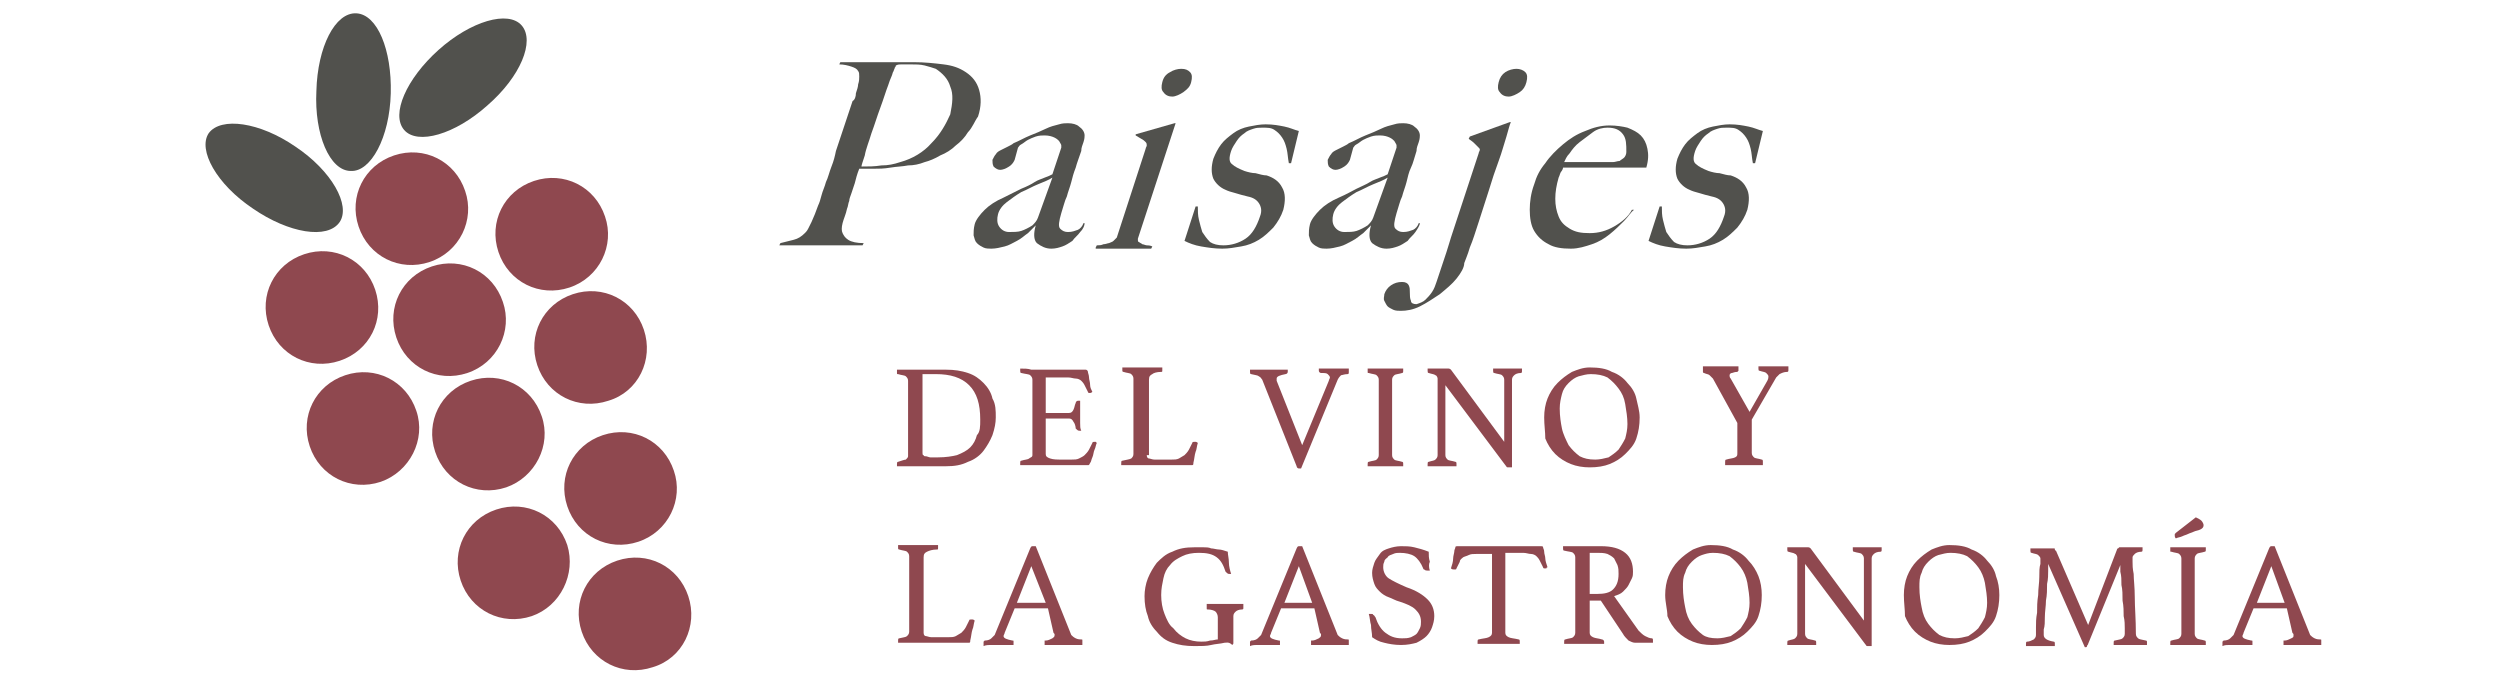 <?xml version="1.0" encoding="utf-8"?>
<!-- Generator: Adobe Illustrator 15.0.0, SVG Export Plug-In . SVG Version: 6.00 Build 0)  -->
<!DOCTYPE svg PUBLIC "-//W3C//DTD SVG 1.1//EN" "http://www.w3.org/Graphics/SVG/1.1/DTD/svg11.dtd">
<svg version="1.1" id="Capa_1" xmlns="http://www.w3.org/2000/svg" xmlns:xlink="http://www.w3.org/1999/xlink" x="0px" y="0px"
	 width="225.2px" height="62.2px" viewBox="0 0 225.2 62.2" style="enable-background:new 0 0 225.2 62.2;" xml:space="preserve">
<style type="text/css">
<![CDATA[
	.st0{fill:#51514D;}
	.st1{fill:#8F484F;}
]]>
</style>
<g>
	<g>
		<path class="st1" d="M30.6,32.5c-2.7,0.9-5.5-0.5-6.4-3.2c-0.9-2.7,0.5-5.5,3.2-6.4c2.7-0.9,5.5,0.5,6.4,3.2
			C34.7,28.8,33.3,31.6,30.6,32.5L30.6,32.5z"/>
		<path class="st1" d="M34.3,43.4c-2.7,0.9-5.5-0.5-6.4-3.2c-0.9-2.7,0.5-5.5,3.2-6.4c2.7-0.9,5.5,0.5,6.4,3.2
			C38.4,39.6,36.9,42.5,34.3,43.4L34.3,43.4z"/>
		<path class="st1" d="M42.1,33.6c-2.7,0.9-5.5-0.5-6.4-3.2c-0.9-2.7,0.5-5.5,3.2-6.4c2.7-0.9,5.5,0.5,6.4,3.2
			C46.2,29.8,44.8,32.7,42.1,33.6L42.1,33.6z"/>
		<path class="st1" d="M45.6,43.9c-2.7,0.9-5.5-0.5-6.4-3.2c-0.9-2.7,0.5-5.5,3.2-6.4c2.7-0.9,5.5,0.5,6.4,3.2
			C49.7,40.1,48.2,43,45.6,43.9L45.6,43.9z"/>
		<path class="st1" d="M51.3,25.9c-2.7,0.9-5.5-0.5-6.4-3.2c-0.9-2.7,0.5-5.5,3.2-6.4c2.7-0.9,5.5,0.5,6.4,3.2
			C55.4,22.1,54,25,51.3,25.9L51.3,25.9z"/>
		<path class="st1" d="M54.8,36.1c-2.7,0.9-5.5-0.5-6.4-3.2c-0.9-2.7,0.5-5.5,3.2-6.4c2.7-0.9,5.5,0.5,6.4,3.2
			C58.9,32.4,57.5,35.3,54.8,36.1L54.8,36.1z"/>
		<path class="st1" d="M38.7,23.6c-2.7,0.9-5.5-0.5-6.4-3.2c-0.9-2.7,0.5-5.5,3.2-6.4c2.7-0.9,5.5,0.5,6.4,3.2
			C42.8,19.8,41.4,22.7,38.7,23.6L38.7,23.6z"/>
		<path class="st1" d="M47.9,55.5c-2.7,0.9-5.5-0.5-6.4-3.2c-0.9-2.7,0.5-5.5,3.2-6.4c2.7-0.9,5.5,0.5,6.4,3.2
			C51.9,51.7,50.5,54.6,47.9,55.5L47.9,55.5z"/>
		<path class="st1" d="M57.5,48.8c-2.7,0.9-5.5-0.5-6.4-3.2c-0.9-2.7,0.5-5.5,3.2-6.4c2.7-0.9,5.5,0.5,6.4,3.2
			C61.6,45,60.2,47.9,57.5,48.8L57.5,48.8z"/>
		<path class="st1" d="M58.8,60.1c-2.7,0.9-5.5-0.5-6.4-3.2c-0.9-2.7,0.5-5.5,3.2-6.4c2.7-0.9,5.5,0.5,6.4,3.2
			C62.9,56.4,61.5,59.3,58.8,60.1L58.8,60.1z"/>
		<path class="st0" d="M18.8,12c-1,1.5,0.7,4.6,4,6.8c3.2,2.2,6.7,2.8,7.8,1.2c1-1.5-0.7-4.6-4-6.8C23.4,11,19.9,10.5,18.8,12
			L18.8,12z"/>
		<path class="st0" d="M32.1,1.2c-1.9-0.1-3.5,3-3.6,7c-0.2,3.9,1.2,7.2,3.1,7.2c1.8,0.1,3.5-3,3.6-7C35.3,4.5,34,1.3,32.1,1.2
			L32.1,1.2z"/>
		<path class="st0" d="M47,2.3c-1.2-1.4-4.6-0.4-7.5,2.2s-4.3,5.8-3.1,7.2c1.2,1.4,4.6,0.4,7.5-2.2C46.9,6.9,48.2,3.7,47,2.3L47,2.3
			z"/>
	</g>
	<g>
		<path class="st0" d="M87.2,11.9c-0.3,0.5-0.7,0.9-1.1,1.2c-0.4,0.4-0.9,0.7-1.4,0.9c-0.5,0.3-1,0.5-1.4,0.6
			c-0.5,0.2-1,0.3-1.5,0.3c-0.5,0.1-1,0.1-1.6,0.2s-1,0.1-1.5,0.1c-0.5,0-0.9,0-1.3,0c-0.2,0.5-0.3,0.9-0.4,1.3
			c-0.1,0.3-0.2,0.6-0.3,0.9c-0.1,0.3-0.2,0.5-0.2,0.7c-0.1,0.2-0.1,0.5-0.2,0.7c-0.1,0.5-0.3,0.9-0.4,1.3c-0.1,0.4-0.1,0.7,0,0.9
			c0.1,0.2,0.2,0.4,0.5,0.6c0.3,0.2,0.8,0.3,1.4,0.3l-0.1,0.2h-7.5l0.1-0.2c0.4-0.1,0.8-0.2,1.2-0.3c0.4-0.1,0.7-0.3,1-0.6
			c0.1-0.1,0.2-0.2,0.3-0.4c0.1-0.2,0.2-0.4,0.3-0.6c0.1-0.2,0.2-0.5,0.3-0.7c0.1-0.3,0.2-0.5,0.3-0.8c0.1-0.2,0.2-0.5,0.3-0.9
			c0.1-0.4,0.3-0.8,0.4-1.2c0.2-0.4,0.3-0.9,0.5-1.4c0.2-0.5,0.3-0.9,0.4-1.4l1.5-4.5C77,9,77.1,8.7,77.1,8.4
			c0.1-0.3,0.2-0.6,0.2-0.8c0.1-0.3,0.1-0.5,0.1-0.7c0-0.2,0-0.4-0.1-0.5C77.2,6.2,77,6.1,76.7,6c-0.3-0.1-0.7-0.2-1.1-0.2l0.1-0.2
			c0.1,0,0.3,0,0.6,0c0.3,0,0.6,0,1,0c0.4,0,0.8,0,1.3,0s0.9,0,1.4,0c0.5,0,0.9,0,1.3,0c0.4,0,0.8,0,1,0c1,0,1.9,0.1,2.7,0.2
			c0.8,0.1,1.4,0.3,2,0.7c0.6,0.4,1,0.9,1.2,1.6c0.2,0.7,0.2,1.5-0.1,2.4C87.8,10.9,87.6,11.5,87.2,11.9z M85.6,7.8
			c-0.2-0.7-0.7-1.2-1.3-1.6C84,6.1,83.7,6,83.3,5.9c-0.4-0.1-0.8-0.1-1.3-0.1c-0.3,0-0.6,0-0.8,0c-0.2,0-0.3,0-0.5,0.1
			c0,0.1-0.1,0.2-0.1,0.2c0,0.1-0.1,0.2-0.1,0.3c-0.1,0.1-0.1,0.3-0.2,0.5c-0.1,0.2-0.2,0.5-0.3,0.8c-0.2,0.5-0.4,1.2-0.7,2
			c-0.3,0.8-0.5,1.5-0.8,2.3c-0.2,0.7-0.5,1.4-0.6,2c-0.2,0.6-0.3,0.9-0.3,1c0.6,0,1.2,0,1.8-0.1c0.6,0,1.1-0.1,1.7-0.3
			c1.1-0.3,2.1-0.9,2.8-1.7c0.8-0.8,1.3-1.7,1.7-2.6C85.8,9.3,85.9,8.5,85.6,7.8z"/>
		<path class="st0" d="M97.3,20.9c-0.2,0.3-0.5,0.5-0.7,0.8c-0.3,0.2-0.6,0.4-0.9,0.5c-0.3,0.1-0.6,0.2-1,0.2
			c-0.5,0-0.9-0.2-1.3-0.5c-0.3-0.3-0.3-0.9-0.1-1.6l0,0c-0.2,0.2-0.4,0.4-0.7,0.7c-0.3,0.2-0.6,0.5-1,0.7c-0.4,0.2-0.7,0.4-1.1,0.5
			c-0.4,0.1-0.8,0.2-1.2,0.2c-0.2,0-0.5,0-0.7-0.1c-0.2-0.1-0.4-0.2-0.6-0.4c-0.2-0.2-0.2-0.4-0.3-0.7c0-0.3,0-0.6,0.1-1
			c0.1-0.4,0.5-0.9,0.9-1.3s1-0.8,1.7-1.1c0.6-0.3,1.2-0.6,1.6-0.8c0.5-0.2,0.9-0.4,1.2-0.6s0.7-0.3,0.9-0.4
			c0.3-0.1,0.5-0.2,0.7-0.3l0.8-2.4c0,0,0-0.1,0-0.2c0-0.1-0.1-0.2-0.2-0.4c-0.1-0.1-0.2-0.2-0.4-0.3s-0.5-0.2-0.9-0.2
			c-0.2,0-0.5,0-0.8,0.1c-0.3,0.1-0.5,0.2-0.7,0.3c-0.2,0.1-0.4,0.3-0.6,0.4c-0.2,0.1-0.2,0.2-0.3,0.3l-0.3,1.1
			c-0.1,0.2-0.2,0.4-0.5,0.6c-0.3,0.2-0.6,0.3-0.8,0.3c-0.2,0-0.4-0.1-0.6-0.3c-0.1-0.2-0.1-0.4-0.1-0.6c0.1-0.2,0.2-0.4,0.3-0.5
			c0.1-0.2,0.3-0.3,0.5-0.4c0.2-0.1,0.4-0.2,0.6-0.3s0.4-0.2,0.5-0.3c0.5-0.2,1-0.5,1.5-0.7c0.5-0.2,1-0.4,1.4-0.6
			c0.4-0.2,0.8-0.3,1.2-0.4c0.3-0.1,0.6-0.1,0.8-0.1c0.4,0,0.8,0.1,1,0.3c0.3,0.2,0.5,0.5,0.5,0.8c0,0.1,0,0.3-0.1,0.6
			s-0.2,0.5-0.2,0.8c-0.2,0.6-0.4,1.1-0.5,1.5c-0.2,0.5-0.3,0.9-0.4,1.3c-0.1,0.4-0.3,0.9-0.4,1.3c-0.2,0.4-0.3,0.9-0.5,1.5
			c-0.2,0.7-0.3,1.2-0.1,1.4c0.2,0.2,0.4,0.3,0.7,0.3c0.4,0,0.6-0.1,0.9-0.2c0.2-0.1,0.4-0.3,0.5-0.6h0.1
			C97.7,20.3,97.6,20.6,97.3,20.9z M94.8,16c-0.3,0.2-0.8,0.4-1.3,0.6c-0.5,0.2-1,0.5-1.5,0.7c-0.5,0.3-0.9,0.6-1.3,0.9
			c-0.4,0.3-0.7,0.7-0.8,1.1s-0.1,0.8,0.1,1.1c0.2,0.3,0.5,0.5,0.9,0.5c0.4,0,0.8,0,1.1-0.1c0.3-0.1,0.7-0.3,1-0.5
			c0.2-0.2,0.4-0.4,0.5-0.7L94.8,16z"/>
		<path class="st0" d="M98.7,22.3l0.1-0.2c0.2,0,0.4,0,0.6-0.1c0.2,0,0.4-0.1,0.5-0.1c0.2-0.1,0.3-0.1,0.4-0.2
			c0.1-0.1,0.2-0.2,0.3-0.3l2.6-8c0-0.1,0.1-0.2,0.1-0.3c0-0.1,0-0.2-0.1-0.3c-0.1-0.1-0.2-0.2-0.4-0.3s-0.3-0.2-0.5-0.3l0-0.1
			l3.5-1h0.1l-3.4,10.4c0,0.2,0,0.3,0.1,0.3c0.1,0.1,0.2,0.1,0.3,0.2c0.1,0,0.3,0.1,0.4,0.1s0.3,0,0.5,0.1l-0.1,0.2H98.7z
			 M106.6,8.3c-0.3,0.2-0.7,0.4-1,0.4c-0.3,0-0.6-0.1-0.8-0.4c-0.2-0.2-0.2-0.5-0.1-0.9c0.1-0.4,0.3-0.7,0.7-0.9
			c0.3-0.2,0.7-0.3,1-0.3c0.4,0,0.6,0.1,0.8,0.3c0.2,0.2,0.2,0.5,0.1,0.9S107,8,106.6,8.3z"/>
		<path class="st0" d="M114.7,20.5c-0.4,0.4-0.8,0.8-1.3,1.1c-0.5,0.3-1,0.5-1.6,0.6c-0.6,0.1-1.1,0.2-1.7,0.2
			c-0.7,0-1.3-0.1-1.9-0.2c-0.6-0.1-1.1-0.3-1.5-0.5l1-3.1h0.2c0,0.4,0,0.8,0.1,1.2c0.1,0.4,0.2,0.8,0.3,1.1
			c0.2,0.3,0.4,0.6,0.7,0.9c0.3,0.2,0.7,0.3,1.2,0.3c0.7,0,1.4-0.2,2-0.6c0.6-0.4,1-1.1,1.3-2c0.2-0.5,0.1-0.9-0.1-1.2
			c-0.2-0.3-0.5-0.5-1-0.6c-0.4-0.1-0.8-0.2-1.1-0.3c-0.4-0.1-0.7-0.2-0.9-0.3c-0.5-0.2-0.9-0.6-1.1-1c-0.2-0.5-0.2-1.1,0-1.8
			c0.2-0.5,0.4-0.9,0.7-1.3c0.3-0.4,0.7-0.7,1.1-1s0.9-0.5,1.4-0.6c0.5-0.1,1-0.2,1.5-0.2c0.7,0,1.2,0.1,1.7,0.2
			c0.5,0.1,0.9,0.3,1.3,0.4l-0.7,2.9l-0.2,0c-0.1-0.5-0.1-0.9-0.2-1.3c-0.1-0.4-0.2-0.7-0.4-1s-0.4-0.5-0.7-0.7
			c-0.3-0.2-0.6-0.2-1.1-0.2c-0.3,0-0.5,0-0.8,0.1c-0.3,0.1-0.6,0.2-0.8,0.4c-0.3,0.2-0.5,0.4-0.7,0.7c-0.2,0.3-0.4,0.6-0.5,0.9
			c-0.2,0.6-0.2,1,0.1,1.2c0.2,0.2,0.6,0.4,1.1,0.6c0.3,0.1,0.7,0.2,1,0.2c0.4,0.1,0.7,0.2,1,0.2c0.6,0.2,1.1,0.5,1.4,1.1
			c0.3,0.5,0.3,1.2,0.1,2C115.4,19.5,115.1,20,114.7,20.5z"/>
		<path class="st0" d="M127.5,20.9c-0.2,0.3-0.5,0.5-0.7,0.8c-0.3,0.2-0.6,0.4-0.9,0.5c-0.3,0.1-0.6,0.2-1,0.2
			c-0.5,0-0.9-0.2-1.3-0.5c-0.3-0.3-0.3-0.9-0.1-1.6l0,0c-0.2,0.2-0.4,0.4-0.7,0.7c-0.3,0.2-0.6,0.5-1,0.7c-0.4,0.2-0.7,0.4-1.1,0.5
			c-0.4,0.1-0.8,0.2-1.2,0.2c-0.2,0-0.5,0-0.7-0.1c-0.2-0.1-0.4-0.2-0.6-0.4c-0.2-0.2-0.2-0.4-0.3-0.7c0-0.3,0-0.6,0.1-1
			c0.1-0.4,0.5-0.9,0.9-1.3s1-0.8,1.7-1.1s1.2-0.6,1.6-0.8s0.9-0.4,1.2-0.6c0.3-0.2,0.7-0.3,0.9-0.4c0.3-0.1,0.5-0.2,0.7-0.3
			l0.8-2.4c0,0,0-0.1,0-0.2c0-0.1-0.1-0.2-0.2-0.4c-0.1-0.1-0.2-0.2-0.4-0.3c-0.2-0.1-0.5-0.2-0.9-0.2c-0.2,0-0.5,0-0.8,0.1
			c-0.3,0.1-0.5,0.2-0.7,0.3c-0.2,0.1-0.4,0.3-0.6,0.4c-0.2,0.1-0.2,0.2-0.3,0.3l-0.3,1.1c-0.1,0.2-0.2,0.4-0.5,0.6
			c-0.3,0.2-0.6,0.3-0.8,0.3c-0.2,0-0.4-0.1-0.6-0.3c-0.1-0.2-0.1-0.4-0.1-0.6c0.1-0.2,0.2-0.4,0.3-0.5c0.1-0.2,0.3-0.3,0.5-0.4
			c0.2-0.1,0.4-0.2,0.6-0.3s0.4-0.2,0.5-0.3c0.5-0.2,1-0.5,1.5-0.7s1-0.4,1.4-0.6c0.4-0.2,0.8-0.3,1.2-0.4c0.3-0.1,0.6-0.1,0.8-0.1
			c0.4,0,0.8,0.1,1,0.3c0.3,0.2,0.5,0.5,0.5,0.8c0,0.1,0,0.3-0.1,0.6s-0.2,0.5-0.2,0.8c-0.2,0.6-0.3,1.1-0.5,1.5s-0.3,0.9-0.4,1.3
			c-0.1,0.4-0.3,0.9-0.4,1.3c-0.2,0.4-0.3,0.9-0.5,1.5c-0.2,0.7-0.3,1.2-0.1,1.4c0.2,0.2,0.4,0.3,0.7,0.3c0.4,0,0.6-0.1,0.9-0.2
			c0.2-0.1,0.4-0.3,0.5-0.6h0.1C127.9,20.3,127.7,20.6,127.5,20.9z M125,16c-0.3,0.2-0.8,0.4-1.3,0.6c-0.5,0.2-1,0.5-1.5,0.7
			c-0.5,0.3-0.9,0.6-1.3,0.9c-0.4,0.3-0.7,0.7-0.8,1.1c-0.1,0.4-0.1,0.8,0.1,1.1c0.2,0.3,0.5,0.5,0.9,0.5c0.4,0,0.8,0,1.1-0.1
			c0.3-0.1,0.7-0.3,1-0.5c0.2-0.2,0.4-0.4,0.5-0.7L125,16z"/>
		<path class="st0" d="M131.2,25.1c-0.4,0.5-0.9,0.9-1.5,1.4c-0.6,0.4-1.2,0.8-1.8,1.1c-0.6,0.3-1.2,0.4-1.7,0.4
			c-0.2,0-0.5,0-0.7-0.1s-0.4-0.2-0.5-0.3s-0.2-0.3-0.3-0.5c-0.1-0.2,0-0.4,0-0.6c0.1-0.3,0.3-0.6,0.6-0.8c0.3-0.2,0.6-0.3,1-0.3
			c0.3,0,0.5,0.1,0.6,0.3c0.1,0.2,0.1,0.4,0.1,0.7c0,0.2,0,0.5,0.1,0.7c0,0.2,0.2,0.3,0.5,0.3c0.3-0.1,0.6-0.2,0.8-0.4
			c0.2-0.2,0.4-0.4,0.6-0.7c0.2-0.3,0.3-0.6,0.4-0.9c0.1-0.3,0.2-0.6,0.3-0.9c0.2-0.6,0.4-1.2,0.6-1.8c0.2-0.6,0.3-1,0.4-1.3
			l2.5-7.6c0-0.1,0.1-0.2,0.1-0.3s0-0.1-0.1-0.2c-0.1-0.1-0.2-0.2-0.4-0.4s-0.4-0.3-0.5-0.4l0.1-0.2L136,11h0.1
			c-0.1,0.2-0.2,0.6-0.4,1.3c-0.2,0.6-0.4,1.4-0.7,2.2c-0.3,0.8-0.6,1.7-0.9,2.7c-0.3,0.9-0.6,1.9-0.9,2.8c-0.3,0.9-0.5,1.6-0.8,2.3
			c-0.2,0.7-0.4,1.1-0.5,1.4C131.9,24.1,131.6,24.6,131.2,25.1z M136.9,8.3c-0.3,0.2-0.7,0.4-1,0.4c-0.3,0-0.6-0.1-0.8-0.4
			c-0.2-0.2-0.2-0.5-0.1-0.9c0.1-0.4,0.3-0.7,0.6-0.9c0.3-0.2,0.7-0.3,1-0.3s0.6,0.1,0.8,0.3c0.2,0.2,0.2,0.5,0.1,0.9
			C137.4,7.8,137.2,8.1,136.9,8.3z"/>
		<path class="st0" d="M146.3,19.9c-0.4,0.4-0.8,0.8-1.3,1.2s-1,0.7-1.6,0.9c-0.6,0.2-1.2,0.4-1.9,0.4c-0.8,0-1.5-0.1-2-0.4
			c-0.6-0.3-1-0.7-1.3-1.2c-0.3-0.5-0.4-1.2-0.4-1.9c0-0.7,0.1-1.5,0.4-2.3c0.2-0.7,0.5-1.3,1-1.9c0.4-0.6,1-1.2,1.6-1.7
			c0.6-0.5,1.2-0.9,2-1.2c0.7-0.3,1.4-0.5,2.2-0.5c0.6,0,1.2,0.1,1.6,0.2c0.5,0.2,0.9,0.4,1.2,0.7c0.3,0.3,0.5,0.7,0.6,1.2
			c0.1,0.5,0.1,1-0.1,1.7h-7.5c0,0.1-0.1,0.3-0.2,0.4c-0.1,0.2-0.1,0.3-0.2,0.5c-0.2,0.7-0.3,1.3-0.3,1.9c0,0.6,0.1,1.1,0.3,1.6
			c0.2,0.5,0.5,0.8,1,1.1c0.5,0.3,1,0.4,1.8,0.4c0.8,0,1.5-0.2,2.2-0.6c0.7-0.4,1.3-0.9,1.6-1.5l0.2,0
			C146.9,19.1,146.7,19.5,146.3,19.9z M146.2,12.1c-0.3-0.4-0.7-0.6-1.4-0.6c-0.4,0-0.9,0.1-1.3,0.4c-0.4,0.3-0.8,0.6-1.2,0.9
			c-0.4,0.3-0.7,0.7-0.9,1c-0.3,0.3-0.4,0.6-0.5,0.8c0.4,0,0.7,0,1,0c0.3,0,0.6,0,0.8,0s0.6,0,0.9,0s0.6,0,1,0c0.2,0,0.5,0,0.7,0
			c0.2,0,0.4-0.1,0.6-0.1c0.1-0.1,0.3-0.2,0.4-0.3c0.1-0.1,0.2-0.3,0.2-0.5C146.5,13,146.5,12.5,146.2,12.1z"/>
		<path class="st0" d="M156.5,20.5c-0.4,0.4-0.8,0.8-1.3,1.1c-0.5,0.3-1,0.5-1.6,0.6c-0.6,0.1-1.1,0.2-1.7,0.2
			c-0.7,0-1.3-0.1-1.9-0.2c-0.6-0.1-1.1-0.3-1.5-0.5l1-3.1h0.2c0,0.4,0,0.8,0.1,1.2c0.1,0.4,0.2,0.8,0.3,1.1
			c0.2,0.3,0.4,0.6,0.7,0.9c0.3,0.2,0.7,0.3,1.2,0.3c0.7,0,1.4-0.2,2-0.6c0.6-0.4,1-1.1,1.3-2c0.2-0.5,0.1-0.9-0.1-1.2
			c-0.2-0.3-0.5-0.5-1-0.6c-0.4-0.1-0.8-0.2-1.1-0.3c-0.4-0.1-0.7-0.2-0.9-0.3c-0.5-0.2-0.9-0.6-1.1-1c-0.2-0.5-0.2-1.1,0-1.8
			c0.2-0.5,0.4-0.9,0.7-1.3c0.3-0.4,0.7-0.7,1.1-1s0.9-0.5,1.4-0.6c0.5-0.1,1-0.2,1.5-0.2c0.7,0,1.2,0.1,1.7,0.2
			c0.5,0.1,0.9,0.3,1.3,0.4l-0.7,2.9l-0.2,0c-0.1-0.5-0.1-0.9-0.2-1.3c-0.1-0.4-0.2-0.7-0.4-1s-0.4-0.5-0.7-0.7
			c-0.3-0.2-0.6-0.2-1.1-0.2c-0.3,0-0.5,0-0.8,0.1c-0.3,0.1-0.6,0.2-0.8,0.4c-0.3,0.2-0.5,0.4-0.7,0.7c-0.2,0.3-0.4,0.6-0.5,0.9
			c-0.2,0.6-0.2,1,0.1,1.2c0.2,0.2,0.6,0.4,1.1,0.6c0.3,0.1,0.7,0.2,1,0.2c0.4,0.1,0.7,0.2,1,0.2c0.6,0.2,1.1,0.5,1.4,1.1
			c0.3,0.5,0.3,1.2,0.1,2C157.2,19.5,156.9,20,156.5,20.5z"/>
	</g>
	<g>
		<path class="st1" d="M89.7,37.6c0,0.5-0.1,1-0.3,1.6c-0.2,0.5-0.5,1-0.8,1.4s-0.8,0.8-1.4,1c-0.6,0.3-1.2,0.4-2,0.4h-2.7
			c-0.2,0-0.5,0-0.8,0s-0.6,0-0.9,0c0-0.1,0-0.2,0-0.2c0-0.1,0-0.2,0.1-0.2c0.3-0.1,0.6-0.2,0.7-0.2c0.1-0.1,0.2-0.2,0.2-0.3v-6.8
			c0-0.2-0.1-0.3-0.2-0.4c-0.1-0.1-0.4-0.1-0.7-0.2c-0.1,0-0.1,0-0.1-0.1c0,0,0-0.1,0-0.1c0-0.1,0-0.1,0-0.2c0.2,0,0.3,0,0.5,0
			c0.1,0,0.3,0,0.4,0c0.1,0,0.2,0,0.4,0s0.2,0,0.4,0h2.7c0.8,0,1.4,0.1,2,0.3c0.6,0.2,1,0.5,1.4,0.9c0.4,0.4,0.7,0.9,0.8,1.4
			C89.7,36.4,89.7,37,89.7,37.6z M88.3,37.8c0-1.4-0.3-2.4-1-3.1s-1.7-1-3-1h-1.2v7.1c0,0.1,0,0.2,0.1,0.2c0,0.1,0.1,0.1,0.2,0.1
			c0.1,0,0.3,0.1,0.4,0.1c0.2,0,0.4,0,0.7,0c0.7,0,1.3-0.1,1.7-0.2c0.5-0.2,0.9-0.4,1.2-0.7c0.3-0.3,0.5-0.7,0.6-1.1
			C88.3,38.9,88.3,38.4,88.3,37.8z"/>
		<path class="st1" d="M94.2,33.8v3.4h2.1c0.2,0,0.3-0.1,0.4-0.3s0.1-0.4,0.2-0.6c0-0.1,0.1-0.2,0.2-0.2c0,0,0.1,0,0.1,0
			c0,0,0.1,0,0.1,0c0,0.2,0,0.4,0,0.7c0,0.2,0,0.5,0,0.7c0,0.2,0,0.3,0,0.6s0,0.5,0.1,0.7c-0.1,0-0.1,0-0.2,0
			c-0.1,0-0.2-0.1-0.3-0.2c0-0.2-0.1-0.5-0.2-0.6c-0.1-0.2-0.2-0.3-0.4-0.3h-2.1v3.2c0,0.2,0.1,0.3,0.4,0.4s0.6,0.1,1.2,0.1h0.7
			c0.3,0,0.5,0,0.7-0.1c0.2-0.1,0.4-0.2,0.5-0.3c0.1-0.1,0.3-0.3,0.4-0.5c0.1-0.2,0.2-0.4,0.3-0.6c0-0.1,0.1-0.1,0.2-0.1
			c0,0,0.1,0,0.1,0s0.1,0.1,0.1,0.1c-0.1,0.2-0.1,0.4-0.2,0.6c-0.1,0.2-0.1,0.5-0.2,0.7c-0.1,0.2-0.1,0.4-0.2,0.5
			c-0.1,0.2-0.1,0.2-0.2,0.2c-0.1,0-0.2,0-0.3,0s-0.3,0-0.4,0c-0.2,0-0.3,0-0.5,0s-0.3,0-0.4,0h-2.9c-0.3,0-0.5,0-0.8,0
			c-0.3,0-0.6,0-0.8,0c0-0.1,0-0.2,0-0.2c0-0.1,0-0.2,0.1-0.2c0.3-0.1,0.6-0.1,0.7-0.2S93,41.2,93,41v-6.8c0-0.2-0.1-0.3-0.2-0.4
			c-0.1-0.1-0.4-0.1-0.8-0.2c-0.1,0-0.1-0.1-0.1-0.2c0,0,0-0.1,0-0.1c0,0,0-0.1,0-0.1c0.4,0,0.7,0,1,0.1c0.3,0,0.5,0,0.7,0h2.6
			c0.4,0,0.7,0,1,0c0.3,0,0.5,0,0.6,0c0.1,0,0.2,0.1,0.2,0.2c0,0.1,0.1,0.3,0.1,0.5c0,0.2,0.1,0.4,0.1,0.7c0,0.2,0.1,0.4,0.2,0.6
			c-0.1,0.1-0.2,0.1-0.2,0.1c-0.1,0-0.2,0-0.2-0.1c-0.1-0.2-0.2-0.4-0.3-0.6s-0.2-0.3-0.3-0.4c-0.1-0.1-0.3-0.2-0.5-0.2
			s-0.4-0.1-0.7-0.1H94.2z"/>
		<path class="st1" d="M103.3,41c0,0.2,0.1,0.3,0.2,0.3s0.3,0.1,0.5,0.1h1.5c0.3,0,0.5,0,0.7-0.1c0.2-0.1,0.3-0.2,0.5-0.3
			c0.1-0.1,0.3-0.3,0.4-0.5s0.2-0.4,0.3-0.6c0-0.1,0.1-0.1,0.2-0.1c0,0,0.1,0,0.1,0c0,0,0.1,0,0.2,0.1c-0.1,0.3-0.1,0.6-0.2,0.8
			c-0.1,0.3-0.1,0.6-0.2,1c0,0.1,0,0.2-0.1,0.2c0,0-0.1,0-0.2,0c-0.2,0-0.3,0-0.6,0c-0.2,0-0.4,0-0.6,0h-3.3c-0.2,0-0.5,0-0.8,0
			c-0.3,0-0.6,0-0.9,0c0-0.1,0-0.2,0-0.2c0-0.1,0-0.2,0.1-0.2c0.4-0.1,0.6-0.1,0.8-0.2c0.1-0.1,0.2-0.2,0.2-0.4v-6.8
			c0-0.2-0.1-0.3-0.2-0.4c-0.1-0.1-0.4-0.1-0.7-0.2c0,0-0.1,0-0.1-0.1s0-0.1,0-0.1c0-0.1,0-0.1,0-0.2c0.3,0,0.6,0,0.9,0
			c0.3,0,0.5,0,0.8,0c0.3,0,0.6,0,1,0c0.3,0,0.6,0,0.9,0c0,0.1,0,0.2,0,0.2c0,0.2,0,0.2-0.1,0.2c-0.4,0-0.7,0.1-0.8,0.2
			c-0.2,0.1-0.3,0.2-0.3,0.5V41z"/>
		<path class="st1" d="M119.7,34.3c0-0.1,0.1-0.2,0.1-0.3c0-0.1-0.1-0.2-0.2-0.3s-0.3-0.1-0.6-0.1c-0.1,0-0.2-0.1-0.2-0.2
			c0,0,0-0.1,0-0.1c0,0,0-0.1,0-0.1c0,0,0.1,0,0.2,0c0.1,0,0.2,0,0.4,0c0.1,0,0.3,0,0.4,0c0.2,0,0.3,0,0.5,0c0.3,0,0.6,0,0.8,0
			c0.2,0,0.4,0,0.4,0c0,0,0,0.1,0,0.1c0,0,0,0.1,0,0.1c0,0,0,0,0,0.1c0,0.1,0,0.2-0.1,0.2c-0.3,0-0.5,0.1-0.6,0.1
			c-0.1,0.1-0.2,0.2-0.3,0.4l-3.3,8c0,0,0,0-0.1,0s0,0-0.1,0c-0.1,0-0.2-0.1-0.2-0.2l-3.1-7.8c-0.1-0.1-0.1-0.2-0.3-0.3
			c-0.1-0.1-0.3-0.1-0.7-0.2c-0.1,0-0.1-0.1-0.1-0.2c0-0.1,0-0.1,0-0.2c0.3,0,0.6,0,0.9,0s0.6,0,0.8,0c0.2,0,0.5,0,0.8,0
			c0.3,0,0.6,0,0.9,0c0,0.1,0,0.2,0,0.2c0,0.1-0.1,0.2-0.2,0.2c-0.5,0.1-0.8,0.2-0.8,0.4c0,0.1,0,0.1,0,0.2l2.3,5.8L119.7,34.3z"/>
		<path class="st1" d="M125.4,41c0,0.2,0.1,0.3,0.2,0.4c0.1,0.1,0.4,0.1,0.7,0.2c0.1,0,0.1,0.1,0.1,0.2c0,0.1,0,0.1,0,0.2
			c-0.3,0-0.6,0-0.8,0s-0.5,0-0.8,0c-0.2,0-0.5,0-0.8,0c-0.3,0-0.6,0-0.8,0c0-0.1,0-0.2,0-0.2c0-0.1,0-0.2,0.1-0.2
			c0.3-0.1,0.6-0.1,0.7-0.2s0.2-0.2,0.2-0.4v-6.8c0-0.2-0.1-0.3-0.2-0.4c-0.1-0.1-0.4-0.1-0.7-0.2c-0.1,0-0.1,0-0.1-0.1
			c0,0,0-0.1,0-0.1c0-0.1,0-0.1,0-0.2c0.3,0,0.5,0,0.8,0c0.3,0,0.6,0,0.8,0c0.2,0,0.5,0,0.8,0c0.3,0,0.6,0,0.8,0c0,0.1,0,0.2,0,0.2
			c0,0.1,0,0.2-0.1,0.2c-0.3,0.1-0.6,0.1-0.7,0.2c-0.1,0.1-0.2,0.2-0.2,0.4V41z"/>
		<path class="st1" d="M135.5,39.8v-5.6c0-0.2-0.1-0.3-0.2-0.4c-0.1-0.1-0.4-0.1-0.7-0.2c-0.1,0-0.1-0.1-0.1-0.2c0-0.1,0-0.1,0-0.2
			c0.2,0,0.5,0,0.7,0c0.2,0,0.5,0,0.7,0c0.2,0,0.4,0,0.6,0s0.4,0,0.6,0c0,0.1,0,0.2,0,0.2c0,0.1,0,0.2-0.1,0.2
			c-0.3,0-0.5,0.1-0.6,0.2c-0.1,0.1-0.2,0.2-0.2,0.4v7.9c0,0,0,0-0.1,0c0,0-0.1,0-0.1,0c-0.1,0-0.1,0-0.2,0s-0.1-0.1-0.2-0.2
			l-5.4-7.2V41c0,0.2,0.1,0.3,0.2,0.4c0.1,0.1,0.4,0.1,0.7,0.2c0.1,0,0.1,0.1,0.1,0.2c0,0.1,0,0.1,0,0.2c-0.2,0-0.4,0-0.7,0
			s-0.4,0-0.6,0c-0.2,0-0.4,0-0.6,0c-0.2,0-0.5,0-0.7,0c0-0.1,0-0.2,0-0.2c0-0.1,0-0.2,0.1-0.2c0.3-0.1,0.5-0.1,0.6-0.2
			s0.2-0.2,0.2-0.4v-6.9c0-0.1-0.1-0.3-0.2-0.3c-0.1-0.1-0.3-0.1-0.6-0.2c-0.1,0-0.1-0.1-0.1-0.2c0,0,0-0.1,0-0.1c0,0,0-0.1,0-0.1
			c0.2,0,0.3,0,0.5,0c0.1,0,0.3,0,0.5,0c0.2,0,0.3,0,0.4,0c0.3,0,0.4,0,0.5,0s0.2,0.1,0.2,0.1L135.5,39.8z"/>
		<path class="st1" d="M139.1,37.6c0-0.6,0.1-1.2,0.3-1.7s0.5-1,0.9-1.4c0.4-0.4,0.8-0.7,1.3-1c0.5-0.2,1-0.4,1.6-0.4
			c0.8,0,1.5,0.1,2,0.4c0.6,0.2,1.1,0.6,1.4,1c0.4,0.4,0.7,0.9,0.8,1.4s0.3,1.1,0.3,1.7c0,0.7-0.1,1.3-0.3,1.9c-0.2,0.6-0.6,1-1,1.4
			c-0.4,0.4-0.9,0.7-1.4,0.9c-0.5,0.2-1.1,0.3-1.8,0.3c-0.6,0-1.2-0.1-1.7-0.3s-1-0.5-1.4-0.9c-0.4-0.4-0.7-0.9-0.9-1.4
			C139.2,38.9,139.1,38.3,139.1,37.6z M143.7,41.4c0.4,0,0.8-0.1,1.2-0.2c0.3-0.2,0.6-0.4,0.9-0.7c0.2-0.3,0.4-0.6,0.6-1
			c0.1-0.4,0.2-0.8,0.2-1.3c0-0.6-0.1-1.2-0.2-1.8s-0.3-1-0.6-1.4c-0.3-0.4-0.6-0.7-1-1c-0.4-0.2-0.9-0.3-1.5-0.3
			c-0.4,0-0.7,0.1-1.1,0.2c-0.3,0.1-0.6,0.3-0.9,0.6c-0.3,0.3-0.5,0.6-0.6,1s-0.2,0.8-0.2,1.3c0,0.7,0.1,1.3,0.2,1.8
			s0.4,1.1,0.6,1.5c0.3,0.4,0.6,0.7,1,1C142.7,41.3,143.1,41.4,143.7,41.4z"/>
		<path class="st1" d="M156.5,38.1l-2.2-4c-0.1-0.1-0.2-0.2-0.3-0.3c-0.1-0.1-0.3-0.1-0.5-0.2c0,0-0.1,0-0.1-0.1c0,0,0-0.1,0-0.2
			c0,0,0,0,0-0.1c0,0,0,0,0-0.1c0,0,0-0.1,0-0.1c0.2,0,0.4,0,0.7,0c0.3,0,0.6,0,0.9,0c0.1,0,0.2,0,0.4,0c0.1,0,0.3,0,0.4,0
			c0.2,0,0.3,0,0.4,0c0.1,0,0.3,0,0.4,0c0,0,0,0.1,0,0.1c0,0,0,0,0,0.1c0,0,0,0,0,0.1c0,0.1,0,0.1,0,0.1c0,0-0.1,0.1-0.1,0.1
			c-0.3,0-0.4,0.1-0.5,0.1c-0.1,0-0.2,0.1-0.2,0.2c0,0.1,0,0.2,0.1,0.3l1.7,3l1.6-2.8c0.1-0.2,0.1-0.3,0.1-0.4
			c0-0.1-0.1-0.2-0.2-0.3s-0.3-0.1-0.6-0.2c-0.1,0-0.1-0.1-0.1-0.2c0,0,0-0.1,0-0.1c0,0,0-0.1,0-0.1c0.2,0,0.4,0,0.7,0
			c0.3,0,0.5,0,0.7,0c0.2,0,0.4,0,0.6,0s0.5,0,0.7,0c0,0,0,0.1,0,0.1c0,0,0,0,0,0.1c0,0,0,0,0,0.1c0,0.1,0,0.2-0.1,0.2
			c-0.3,0-0.5,0.1-0.7,0.2c-0.1,0.1-0.2,0.2-0.3,0.3l-2.2,3.8v3c0,0.2,0.1,0.3,0.2,0.4c0.1,0.1,0.4,0.1,0.7,0.2
			c0.1,0,0.1,0.1,0.1,0.2c0,0,0,0,0,0.1c0,0,0,0,0,0.1c0,0,0,0.1,0,0.1c-0.2,0-0.4,0-0.6,0c-0.2,0-0.4,0-0.6,0c-0.2,0-0.4,0-0.5,0
			s-0.3,0-0.5,0c-0.2,0-0.4,0-0.6,0c-0.2,0-0.4,0-0.6,0c0,0,0,0,0-0.1c0,0,0,0,0-0.1c0,0,0,0,0-0.1c0-0.1,0-0.2,0.1-0.2
			c0.3-0.1,0.6-0.1,0.8-0.2c0.2-0.1,0.2-0.2,0.2-0.4V38.1z"/>
		<path class="st1" d="M83.2,57c0,0.2,0.1,0.3,0.2,0.3s0.3,0.1,0.5,0.1h1.5c0.3,0,0.5,0,0.7-0.1c0.2-0.1,0.3-0.2,0.5-0.3
			c0.1-0.1,0.3-0.3,0.4-0.5c0.1-0.2,0.2-0.4,0.3-0.6c0-0.1,0.1-0.1,0.2-0.1c0,0,0.1,0,0.1,0c0,0,0.1,0,0.2,0.1
			c-0.1,0.3-0.1,0.6-0.2,0.8c-0.1,0.3-0.1,0.6-0.2,1c0,0.1,0,0.2-0.1,0.2c0,0-0.1,0-0.2,0c-0.2,0-0.3,0-0.6,0s-0.4,0-0.6,0h-3.3
			c-0.2,0-0.5,0-0.8,0c-0.3,0-0.6,0-0.9,0c0-0.1,0-0.2,0-0.2c0-0.1,0-0.2,0.1-0.2c0.4-0.1,0.6-0.1,0.7-0.2c0.1-0.1,0.2-0.2,0.2-0.4
			v-6.8c0-0.2-0.1-0.3-0.2-0.4c-0.1-0.1-0.4-0.1-0.7-0.2c0,0-0.1,0-0.1-0.1c0,0,0-0.1,0-0.1c0-0.1,0-0.1,0-0.2c0.3,0,0.6,0,0.9,0
			c0.3,0,0.5,0,0.8,0c0.3,0,0.6,0,1,0c0.3,0,0.6,0,0.9,0c0,0.1,0,0.2,0,0.2c0,0.2,0,0.2-0.1,0.2c-0.4,0-0.7,0.1-0.9,0.2
			c-0.2,0.1-0.3,0.2-0.3,0.5V57z"/>
		<path class="st1" d="M94.4,54.8h-3L90.5,57c0,0.1-0.1,0.2-0.1,0.3c0,0.2,0.3,0.3,0.8,0.4c0.1,0,0.1,0,0.1,0.1s0,0.1,0,0.1
			s0,0.1,0,0.2c-0.2,0-0.5,0-0.8,0c-0.3,0-0.5,0-0.8,0c-0.2,0-0.4,0-0.5,0s-0.4,0-0.6,0.1c0-0.1,0-0.1,0-0.2c0-0.1,0-0.1,0-0.2
			c0,0,0.1-0.1,0.1-0.1c0.3,0,0.5-0.1,0.6-0.2c0.1-0.1,0.2-0.2,0.3-0.3l3.2-7.8c0.1-0.2,0.1-0.2,0.3-0.2c0,0,0.1,0,0.2,0l3.2,8
			c0.1,0.1,0.2,0.2,0.4,0.3c0.2,0.1,0.4,0.1,0.5,0.1c0.1,0,0.1,0,0.1,0.1c0,0,0,0.1,0,0.2c0,0.1,0,0.1,0,0.2c-0.3,0-0.6,0-0.8,0
			c-0.3,0-0.5,0-0.8,0c-0.2,0-0.5,0-0.9,0s-0.6,0-0.9,0c0-0.1,0-0.2,0-0.2c0-0.1,0-0.1,0-0.2c0,0,0.1,0,0.1,0c0.2,0,0.4-0.1,0.6-0.2
			c0.1-0.1,0.2-0.1,0.2-0.3c0-0.1,0-0.1-0.1-0.2L94.4,54.8z M94.2,54.3L92.9,51l-1.3,3.3H94.2z"/>
		<path class="st1" d="M110.3,57.9c-0.4,0.1-0.8,0.1-1.2,0.2s-0.9,0.1-1.5,0.1c-0.8,0-1.4-0.1-2-0.3c-0.6-0.2-1-0.5-1.4-1
			c-0.4-0.4-0.7-0.9-0.8-1.4c-0.2-0.5-0.3-1.1-0.3-1.8c0-0.5,0.1-1.1,0.3-1.6c0.2-0.5,0.5-1,0.8-1.4c0.4-0.4,0.8-0.8,1.4-1
			c0.6-0.3,1.2-0.4,2-0.4c0.3,0,0.5,0,0.8,0c0.2,0,0.5,0,0.7,0.1c0.2,0,0.5,0.1,0.7,0.1c0.2,0,0.5,0.1,0.8,0.2c0,0.3,0.1,0.6,0.1,1
			c0,0.3,0.1,0.7,0.2,1c0,0-0.1,0-0.1,0s-0.1,0-0.1,0c-0.1,0-0.2-0.1-0.3-0.2c-0.2-0.6-0.4-1-0.8-1.3c-0.4-0.3-0.9-0.4-1.6-0.4
			c-0.6,0-1.1,0.1-1.5,0.3c-0.4,0.2-0.8,0.4-1.1,0.8c-0.3,0.3-0.5,0.7-0.6,1.2c-0.1,0.5-0.2,0.9-0.2,1.5c0,0.6,0.1,1.2,0.3,1.7
			c0.2,0.5,0.4,1,0.8,1.3c0.3,0.4,0.7,0.7,1.1,0.9s0.9,0.3,1.4,0.3c0.3,0,0.5,0,0.8-0.1c0.3,0,0.5-0.1,0.7-0.1v-2
			c0-0.2-0.1-0.4-0.2-0.5s-0.4-0.2-0.7-0.2c-0.1,0-0.1,0-0.1-0.1s0-0.1,0-0.2c0-0.1,0-0.1,0-0.2c0.3,0,0.5,0,0.9,0
			c0.3,0,0.6,0,0.8,0s0.5,0,0.8,0c0.3,0,0.6,0,0.8,0c0,0.1,0,0.2,0,0.2c0,0.1,0,0.1,0,0.2s-0.1,0.1-0.1,0.1c-0.3,0-0.5,0.1-0.6,0.2
			c-0.1,0.1-0.2,0.2-0.2,0.4v2.4c0,0.1,0,0.1-0.1,0.2C110.7,57.8,110.5,57.9,110.3,57.9z"/>
		<path class="st1" d="M118.4,54.8h-3l-0.9,2.2c0,0.1-0.1,0.2-0.1,0.3c0,0.2,0.3,0.3,0.8,0.4c0.1,0,0.1,0,0.1,0.1s0,0.1,0,0.1
			s0,0.1,0,0.2c-0.2,0-0.5,0-0.8,0c-0.3,0-0.5,0-0.8,0c-0.2,0-0.4,0-0.5,0s-0.4,0-0.6,0.1c0-0.1,0-0.1,0-0.2c0-0.1,0-0.1,0-0.2
			c0,0,0.1-0.1,0.1-0.1c0.3,0,0.5-0.1,0.6-0.2c0.1-0.1,0.2-0.2,0.3-0.3l3.2-7.8c0.1-0.2,0.1-0.2,0.3-0.2c0,0,0.1,0,0.2,0l3.2,8
			c0.1,0.1,0.2,0.2,0.4,0.3c0.2,0.1,0.4,0.1,0.5,0.1c0.1,0,0.1,0,0.1,0.1c0,0,0,0.1,0,0.2c0,0.1,0,0.1,0,0.2c-0.3,0-0.6,0-0.8,0
			c-0.3,0-0.5,0-0.8,0c-0.2,0-0.5,0-0.9,0c-0.3,0-0.6,0-0.9,0c0-0.1,0-0.2,0-0.2c0-0.1,0-0.1,0-0.2c0,0,0.1,0,0.1,0
			c0.2,0,0.4-0.1,0.6-0.2c0.1-0.1,0.2-0.1,0.2-0.3c0-0.1,0-0.1-0.1-0.2L118.4,54.8z M118.2,54.3L117,51l-1.3,3.3H118.2z"/>
		<path class="st1" d="M128.8,51.4c-0.1,0-0.2,0-0.2,0c-0.1,0-0.2,0-0.3-0.1c-0.1,0-0.1-0.1-0.1-0.1c-0.2-0.5-0.5-0.9-0.8-1.1
			s-0.8-0.3-1.3-0.3c-0.2,0-0.4,0-0.6,0.1c-0.2,0.1-0.4,0.1-0.5,0.3c-0.1,0.1-0.3,0.2-0.3,0.4c-0.1,0.2-0.1,0.3-0.1,0.5
			c0,0.4,0.2,0.8,0.5,1s0.9,0.5,1.6,0.8c0.9,0.3,1.5,0.7,1.9,1.1s0.6,0.9,0.6,1.5c0,0.4-0.1,0.7-0.2,1s-0.3,0.6-0.5,0.8
			s-0.5,0.4-0.9,0.6c-0.4,0.1-0.8,0.2-1.4,0.2c-0.6,0-1.1-0.1-1.5-0.2c-0.5-0.1-0.8-0.3-1.1-0.5c0-0.4-0.1-0.7-0.1-1.1
			c-0.1-0.3-0.1-0.7-0.2-1c0.1,0,0.1,0,0.2,0c0.1,0,0.2,0,0.2,0.1c0.1,0,0.1,0.1,0.2,0.2c0.2,0.6,0.5,1.1,0.9,1.4s0.8,0.5,1.5,0.5
			c0.3,0,0.5,0,0.8-0.1c0.2-0.1,0.4-0.2,0.5-0.3s0.2-0.3,0.3-0.5c0.1-0.2,0.1-0.4,0.1-0.6c0-0.5-0.2-0.8-0.5-1.1
			c-0.3-0.3-0.8-0.5-1.4-0.7c-0.4-0.1-0.7-0.3-1-0.4s-0.6-0.3-0.8-0.5c-0.2-0.2-0.4-0.4-0.5-0.7c-0.1-0.3-0.2-0.6-0.2-1
			c0-0.3,0.1-0.6,0.2-0.9s0.3-0.5,0.5-0.8s0.5-0.4,0.8-0.5c0.3-0.1,0.7-0.2,1.1-0.2c0.4,0,0.8,0,1.2,0.1c0.4,0.1,0.8,0.2,1.3,0.4
			c0,0.3,0,0.6,0.1,0.9C128.7,50.8,128.7,51.1,128.8,51.4z"/>
		<path class="st1" d="M135.6,49.8V57c0,0.2,0.1,0.3,0.3,0.4s0.5,0.1,0.9,0.2c0.1,0,0.1,0.1,0.1,0.2c0,0.1,0,0.1,0,0.2
			c-0.3,0-0.6,0-0.9,0s-0.6,0-1,0c-0.3,0-0.6,0-1,0s-0.6,0-0.9,0c0-0.1,0-0.2,0-0.2c0-0.1,0-0.2,0.1-0.2c0.4-0.1,0.7-0.1,0.9-0.2
			c0.2-0.1,0.3-0.2,0.3-0.4v-7.1H133c-0.3,0-0.5,0-0.7,0.1c-0.2,0.1-0.3,0.1-0.5,0.2c-0.1,0.1-0.3,0.2-0.3,0.4
			c-0.1,0.2-0.2,0.4-0.3,0.6c0,0,0,0.1-0.1,0.1c0,0-0.1,0-0.1,0c-0.1,0-0.2,0-0.3-0.1c0.1-0.3,0.2-0.6,0.2-0.9
			c0-0.2,0.1-0.5,0.1-0.6c0-0.2,0.1-0.3,0.1-0.4s0.1-0.1,0.2-0.1c0.1,0,0.2,0,0.3,0s0.2,0,0.4,0s0.3,0,0.4,0c0.1,0,0.3,0,0.4,0h4.5
			c0.1,0,0.2,0,0.4,0s0.3,0,0.4,0s0.3,0,0.4,0s0.2,0,0.3,0c0.1,0,0.2,0,0.2,0.1c0,0.1,0.1,0.2,0.1,0.4c0,0.2,0.1,0.4,0.1,0.6
			c0,0.2,0.1,0.5,0.2,0.8c0,0-0.1,0-0.1,0.1c0,0-0.1,0-0.1,0c0,0-0.1,0-0.1,0c0,0-0.1,0-0.1-0.1c-0.1-0.2-0.2-0.4-0.3-0.6
			c-0.1-0.2-0.2-0.3-0.3-0.4c-0.1-0.1-0.3-0.2-0.5-0.2s-0.4-0.1-0.7-0.1H135.6z"/>
		<path class="st1" d="M144.2,54.1h-1V57c0,0.2,0.1,0.3,0.3,0.4c0.2,0.1,0.5,0.1,0.8,0.2c0.1,0,0.2,0.1,0.2,0.2c0,0.1,0,0.1,0,0.2
			c-0.2,0-0.5,0-0.9,0s-0.7,0-1,0c-0.2,0-0.5,0-0.8,0s-0.6,0-0.9,0c0-0.1,0-0.2,0-0.2c0-0.1,0-0.2,0.1-0.2c0.3-0.1,0.6-0.1,0.7-0.2
			s0.2-0.2,0.2-0.4v-6.8c0-0.2-0.1-0.3-0.2-0.4c-0.1-0.1-0.4-0.1-0.8-0.2c-0.1,0-0.1-0.1-0.1-0.2c0-0.1,0-0.1,0-0.2
			c0.3,0,0.5,0,0.8,0c0.3,0,0.6,0,0.8,0h1.8c1,0,1.7,0.2,2.2,0.6s0.7,1,0.7,1.7c0,0.2,0,0.4-0.1,0.6c-0.1,0.2-0.2,0.4-0.3,0.6
			c-0.1,0.2-0.3,0.4-0.5,0.6c-0.2,0.2-0.5,0.3-0.8,0.4l2.2,3.1c0.2,0.2,0.4,0.4,0.6,0.5c0.2,0.1,0.4,0.2,0.6,0.2
			c0.1,0,0.1,0.1,0.1,0.2c0,0.1,0,0.2,0,0.2c-0.2,0-0.5,0-0.8,0c-0.3,0-0.6,0-0.8,0c-0.2,0-0.4-0.1-0.6-0.2
			c-0.2-0.2-0.4-0.4-0.5-0.6L144.2,54.1z M143.9,53.5c0.6,0,1.1-0.1,1.4-0.4c0.3-0.3,0.5-0.7,0.5-1.4c0-0.3,0-0.5-0.1-0.8
			c-0.1-0.2-0.2-0.4-0.3-0.6c-0.2-0.2-0.4-0.3-0.6-0.4c-0.3-0.1-0.6-0.1-0.9-0.1h-0.7v3.7H143.9z"/>
		<path class="st1" d="M150,53.6c0-0.6,0.1-1.2,0.3-1.7c0.2-0.5,0.5-1,0.9-1.4s0.8-0.7,1.3-1c0.5-0.2,1-0.4,1.6-0.4
			c0.8,0,1.5,0.1,2,0.4c0.6,0.2,1.1,0.6,1.4,1c0.4,0.4,0.7,0.9,0.9,1.4c0.2,0.5,0.3,1.1,0.3,1.7c0,0.7-0.1,1.3-0.3,1.9
			c-0.2,0.6-0.6,1-1,1.4c-0.4,0.4-0.9,0.7-1.4,0.9s-1.1,0.3-1.8,0.3c-0.6,0-1.2-0.1-1.7-0.3c-0.5-0.2-1-0.5-1.4-0.9
			c-0.4-0.4-0.7-0.9-0.9-1.4C150.2,54.9,150,54.3,150,53.6z M154.7,57.5c0.4,0,0.8-0.1,1.2-0.2c0.3-0.2,0.6-0.4,0.9-0.7
			c0.2-0.3,0.4-0.6,0.6-1c0.1-0.4,0.2-0.8,0.2-1.3c0-0.6-0.1-1.2-0.2-1.8c-0.1-0.5-0.3-1-0.6-1.4c-0.3-0.4-0.6-0.7-1-1
			c-0.4-0.2-0.9-0.3-1.5-0.3c-0.4,0-0.7,0.1-1,0.2c-0.3,0.1-0.6,0.3-0.9,0.6c-0.3,0.3-0.5,0.6-0.6,1c-0.2,0.4-0.2,0.8-0.2,1.3
			c0,0.7,0.1,1.3,0.2,1.8c0.1,0.6,0.3,1.1,0.6,1.5s0.6,0.7,1,1C153.7,57.4,154.1,57.5,154.7,57.5z"/>
		<path class="st1" d="M167.9,55.9v-5.6c0-0.2-0.1-0.3-0.2-0.4c-0.1-0.1-0.4-0.1-0.7-0.2c-0.1,0-0.1-0.1-0.1-0.2c0-0.1,0-0.1,0-0.2
			c0.2,0,0.5,0,0.7,0c0.2,0,0.5,0,0.7,0c0.2,0,0.4,0,0.6,0c0.2,0,0.4,0,0.6,0c0,0.1,0,0.2,0,0.2c0,0.1,0,0.2-0.1,0.2
			c-0.3,0-0.5,0.1-0.6,0.2c-0.1,0.1-0.2,0.2-0.2,0.4v7.9c0,0,0,0-0.1,0c0,0-0.1,0-0.1,0c-0.1,0-0.1,0-0.2,0c-0.1,0-0.1-0.1-0.2-0.2
			l-5.4-7.2v6.3c0,0.2,0.1,0.3,0.2,0.4s0.4,0.1,0.7,0.2c0.1,0,0.1,0.1,0.1,0.2c0,0.1,0,0.1,0,0.2c-0.2,0-0.4,0-0.7,0
			c-0.2,0-0.4,0-0.6,0c-0.2,0-0.4,0-0.6,0c-0.2,0-0.5,0-0.7,0c0-0.1,0-0.2,0-0.2c0-0.1,0-0.2,0.1-0.2c0.3-0.1,0.5-0.1,0.6-0.2
			s0.2-0.2,0.2-0.4v-6.9c0-0.1-0.1-0.3-0.2-0.3c-0.1-0.1-0.3-0.1-0.6-0.2c-0.1,0-0.1-0.1-0.1-0.2c0,0,0-0.1,0-0.1c0,0,0-0.1,0-0.1
			c0.2,0,0.3,0,0.5,0c0.1,0,0.3,0,0.5,0c0.2,0,0.3,0,0.4,0c0.3,0,0.4,0,0.5,0c0.1,0,0.2,0.1,0.2,0.1L167.9,55.9z"/>
		<path class="st1" d="M171.5,53.6c0-0.6,0.1-1.2,0.3-1.7c0.2-0.5,0.5-1,0.9-1.4c0.4-0.4,0.8-0.7,1.3-1c0.5-0.2,1-0.4,1.6-0.4
			c0.8,0,1.5,0.1,2,0.4c0.6,0.2,1.1,0.6,1.4,1c0.4,0.4,0.7,0.9,0.8,1.4c0.2,0.5,0.3,1.1,0.3,1.7c0,0.7-0.1,1.3-0.3,1.9
			c-0.2,0.6-0.6,1-1,1.4c-0.4,0.4-0.9,0.7-1.4,0.9c-0.5,0.2-1.1,0.3-1.8,0.3c-0.6,0-1.2-0.1-1.7-0.3c-0.5-0.2-1-0.5-1.4-0.9
			c-0.4-0.4-0.7-0.9-0.9-1.4C171.6,54.9,171.5,54.3,171.5,53.6z M176.1,57.5c0.4,0,0.8-0.1,1.2-0.2c0.3-0.2,0.6-0.4,0.9-0.7
			c0.2-0.3,0.4-0.6,0.6-1c0.1-0.4,0.2-0.8,0.2-1.3c0-0.6-0.1-1.2-0.2-1.8c-0.1-0.5-0.3-1-0.6-1.4c-0.3-0.4-0.6-0.7-1-1
			c-0.4-0.2-0.9-0.3-1.5-0.3c-0.4,0-0.7,0.1-1.1,0.2c-0.3,0.1-0.6,0.3-0.9,0.6c-0.3,0.3-0.5,0.6-0.6,1c-0.2,0.4-0.2,0.8-0.2,1.3
			c0,0.7,0.1,1.3,0.2,1.8c0.1,0.6,0.3,1.1,0.6,1.5c0.3,0.4,0.6,0.7,1,1C175.1,57.4,175.5,57.5,176.1,57.5z"/>
		<path class="st1" d="M190.7,49.5c0,0,0-0.1,0.1-0.1c0,0,0.1-0.1,0.1-0.1c0.1,0,0.1,0,0.2,0s0.2,0,0.4,0c0.1,0,0.2,0,0.3,0
			c0.1,0,0.2,0,0.4,0c0.1,0,0.3,0,0.4,0c0.1,0,0.3,0,0.4,0c0,0.1,0,0.2,0,0.2c0,0.1,0,0.2-0.1,0.2c-0.3,0-0.5,0.1-0.6,0.2
			c-0.1,0.1-0.2,0.2-0.2,0.3c0,0,0,0.1,0,0.4s0,0.6,0.1,1.1c0,0.5,0.1,1.2,0.1,2.1c0,0.9,0.1,2,0.1,3.3c0,0.2,0.1,0.3,0.2,0.4
			c0.1,0.1,0.3,0.1,0.7,0.2c0,0,0.1,0,0.1,0.1s0,0.1,0,0.1s0,0.1,0,0.2c-0.3,0-0.6,0-0.8,0c-0.3,0-0.5,0-0.7,0c-0.1,0-0.2,0-0.3,0
			c-0.1,0-0.3,0-0.4,0c-0.1,0-0.3,0-0.4,0c-0.1,0-0.3,0-0.4,0c0-0.1,0-0.2,0-0.2c0-0.1,0-0.2,0.1-0.2c0.4-0.1,0.6-0.1,0.7-0.2
			c0.1-0.1,0.2-0.2,0.2-0.4c0,0,0-0.2,0-0.5c0-0.3,0-0.7-0.1-1.1c0-0.4,0-0.9-0.1-1.4c0-0.5,0-1-0.1-1.4c0-0.5,0-0.8-0.1-1.2
			c0-0.3,0-0.5,0-0.6l-2.9,7.1c0,0.1-0.1,0.1-0.1,0.2s-0.1,0.1-0.1,0.1c-0.1,0-0.1,0-0.1,0l-3.3-7.5c0,0.1,0,0.3,0,0.6
			c0,0.3,0,0.8-0.1,1.2c0,0.5,0,1-0.1,1.5c0,0.5-0.1,1-0.1,1.5c0,0.4,0,0.8-0.1,1.1c0,0.3,0,0.5,0,0.5c0,0.3,0.3,0.5,0.9,0.6
			c0.1,0,0.1,0.1,0.1,0.2c0,0.1,0,0.1,0,0.2c-0.2,0-0.5,0-0.7,0c-0.2,0-0.4,0-0.6,0c-0.1,0-0.3,0-0.6,0c-0.2,0-0.5,0-0.7,0
			c0-0.1,0-0.2,0-0.2c0-0.1,0-0.2,0.1-0.2c0.2,0,0.4-0.1,0.6-0.2c0.1-0.1,0.2-0.2,0.2-0.4c0-0.1,0-0.3,0-0.7s0-0.8,0.1-1.3
			c0-0.5,0-1,0.1-1.6c0-0.6,0.1-1.1,0.1-1.6c0-0.5,0-0.9,0.1-1.2c0-0.3,0-0.5,0-0.5c0-0.1-0.1-0.2-0.2-0.3c-0.1-0.1-0.3-0.1-0.6-0.2
			c-0.1,0-0.1-0.1-0.1-0.2c0-0.1,0-0.1,0-0.2c0.1,0,0.2,0,0.4,0c0.1,0,0.3,0,0.4,0c0.1,0,0.3,0,0.4,0c0.1,0,0.2,0,0.3,0
			c0.2,0,0.3,0,0.4,0s0.2,0,0.2,0c0.1,0,0.1,0,0.1,0.1c0,0,0,0.1,0.1,0.1l2.9,6.7L190.7,49.5z"/>
		<path class="st1" d="M197.7,57.1c0,0.2,0.1,0.3,0.2,0.4c0.1,0.1,0.4,0.1,0.7,0.2c0.1,0,0.1,0.1,0.1,0.2c0,0.1,0,0.1,0,0.2
			c-0.3,0-0.6,0-0.8,0c-0.3,0-0.5,0-0.8,0c-0.2,0-0.5,0-0.8,0c-0.3,0-0.6,0-0.8,0c0-0.1,0-0.2,0-0.2c0-0.1,0-0.2,0.1-0.2
			c0.3-0.1,0.6-0.1,0.7-0.2s0.2-0.2,0.2-0.4v-6.8c0-0.2-0.1-0.3-0.2-0.4c-0.1-0.1-0.4-0.1-0.7-0.2c-0.1,0-0.1,0-0.1-0.1
			c0,0,0-0.1,0-0.1s0-0.1,0-0.2c0.3,0,0.5,0,0.8,0c0.3,0,0.6,0,0.8,0c0.2,0,0.5,0,0.8,0c0.3,0,0.6,0,0.8,0c0,0.1,0,0.2,0,0.2
			c0,0.1,0,0.2-0.1,0.2c-0.3,0.1-0.6,0.1-0.7,0.2c-0.1,0.1-0.2,0.2-0.2,0.4V57.1z M197.8,46.6c0.2,0.1,0.4,0.2,0.5,0.3
			c0.1,0.1,0.2,0.3,0.2,0.4c0,0.2-0.1,0.3-0.3,0.4c-0.2,0.1-0.4,0.1-0.6,0.2c-0.2,0.1-0.3,0.1-0.5,0.2c-0.2,0.1-0.3,0.1-0.5,0.2
			c-0.2,0.1-0.4,0.1-0.6,0.2c-0.1-0.1-0.1-0.2-0.1-0.3c0-0.1,0-0.1,0.1-0.2L197.8,46.6z"/>
		<path class="st1" d="M206,54.8h-3l-0.9,2.2c0,0.1-0.1,0.2-0.1,0.3c0,0.2,0.3,0.3,0.8,0.4c0.1,0,0.1,0,0.1,0.1c0,0,0,0.1,0,0.1
			s0,0.1,0,0.2c-0.2,0-0.5,0-0.8,0s-0.5,0-0.8,0c-0.2,0-0.4,0-0.5,0c-0.2,0-0.4,0-0.6,0.1c0-0.1,0-0.1,0-0.2c0-0.1,0-0.1,0-0.2
			c0,0,0.1-0.1,0.1-0.1c0.3,0,0.5-0.1,0.6-0.2c0.1-0.1,0.2-0.2,0.3-0.3l3.2-7.8c0.1-0.2,0.1-0.2,0.3-0.2c0,0,0.1,0,0.2,0l3.2,8
			c0.1,0.1,0.2,0.2,0.4,0.3c0.2,0.1,0.4,0.1,0.5,0.1c0.1,0,0.1,0,0.1,0.1c0,0,0,0.1,0,0.2c0,0.1,0,0.1,0,0.2c-0.3,0-0.6,0-0.8,0
			s-0.5,0-0.8,0c-0.2,0-0.5,0-0.9,0s-0.6,0-0.9,0c0-0.1,0-0.2,0-0.2c0-0.1,0-0.1,0-0.2c0,0,0.1,0,0.1,0c0.2,0,0.4-0.1,0.6-0.2
			s0.2-0.1,0.2-0.3c0-0.1,0-0.1-0.1-0.2L206,54.8z M205.8,54.3l-1.2-3.3l-1.3,3.3H205.8z"/>
	</g>
</g>
</svg>
